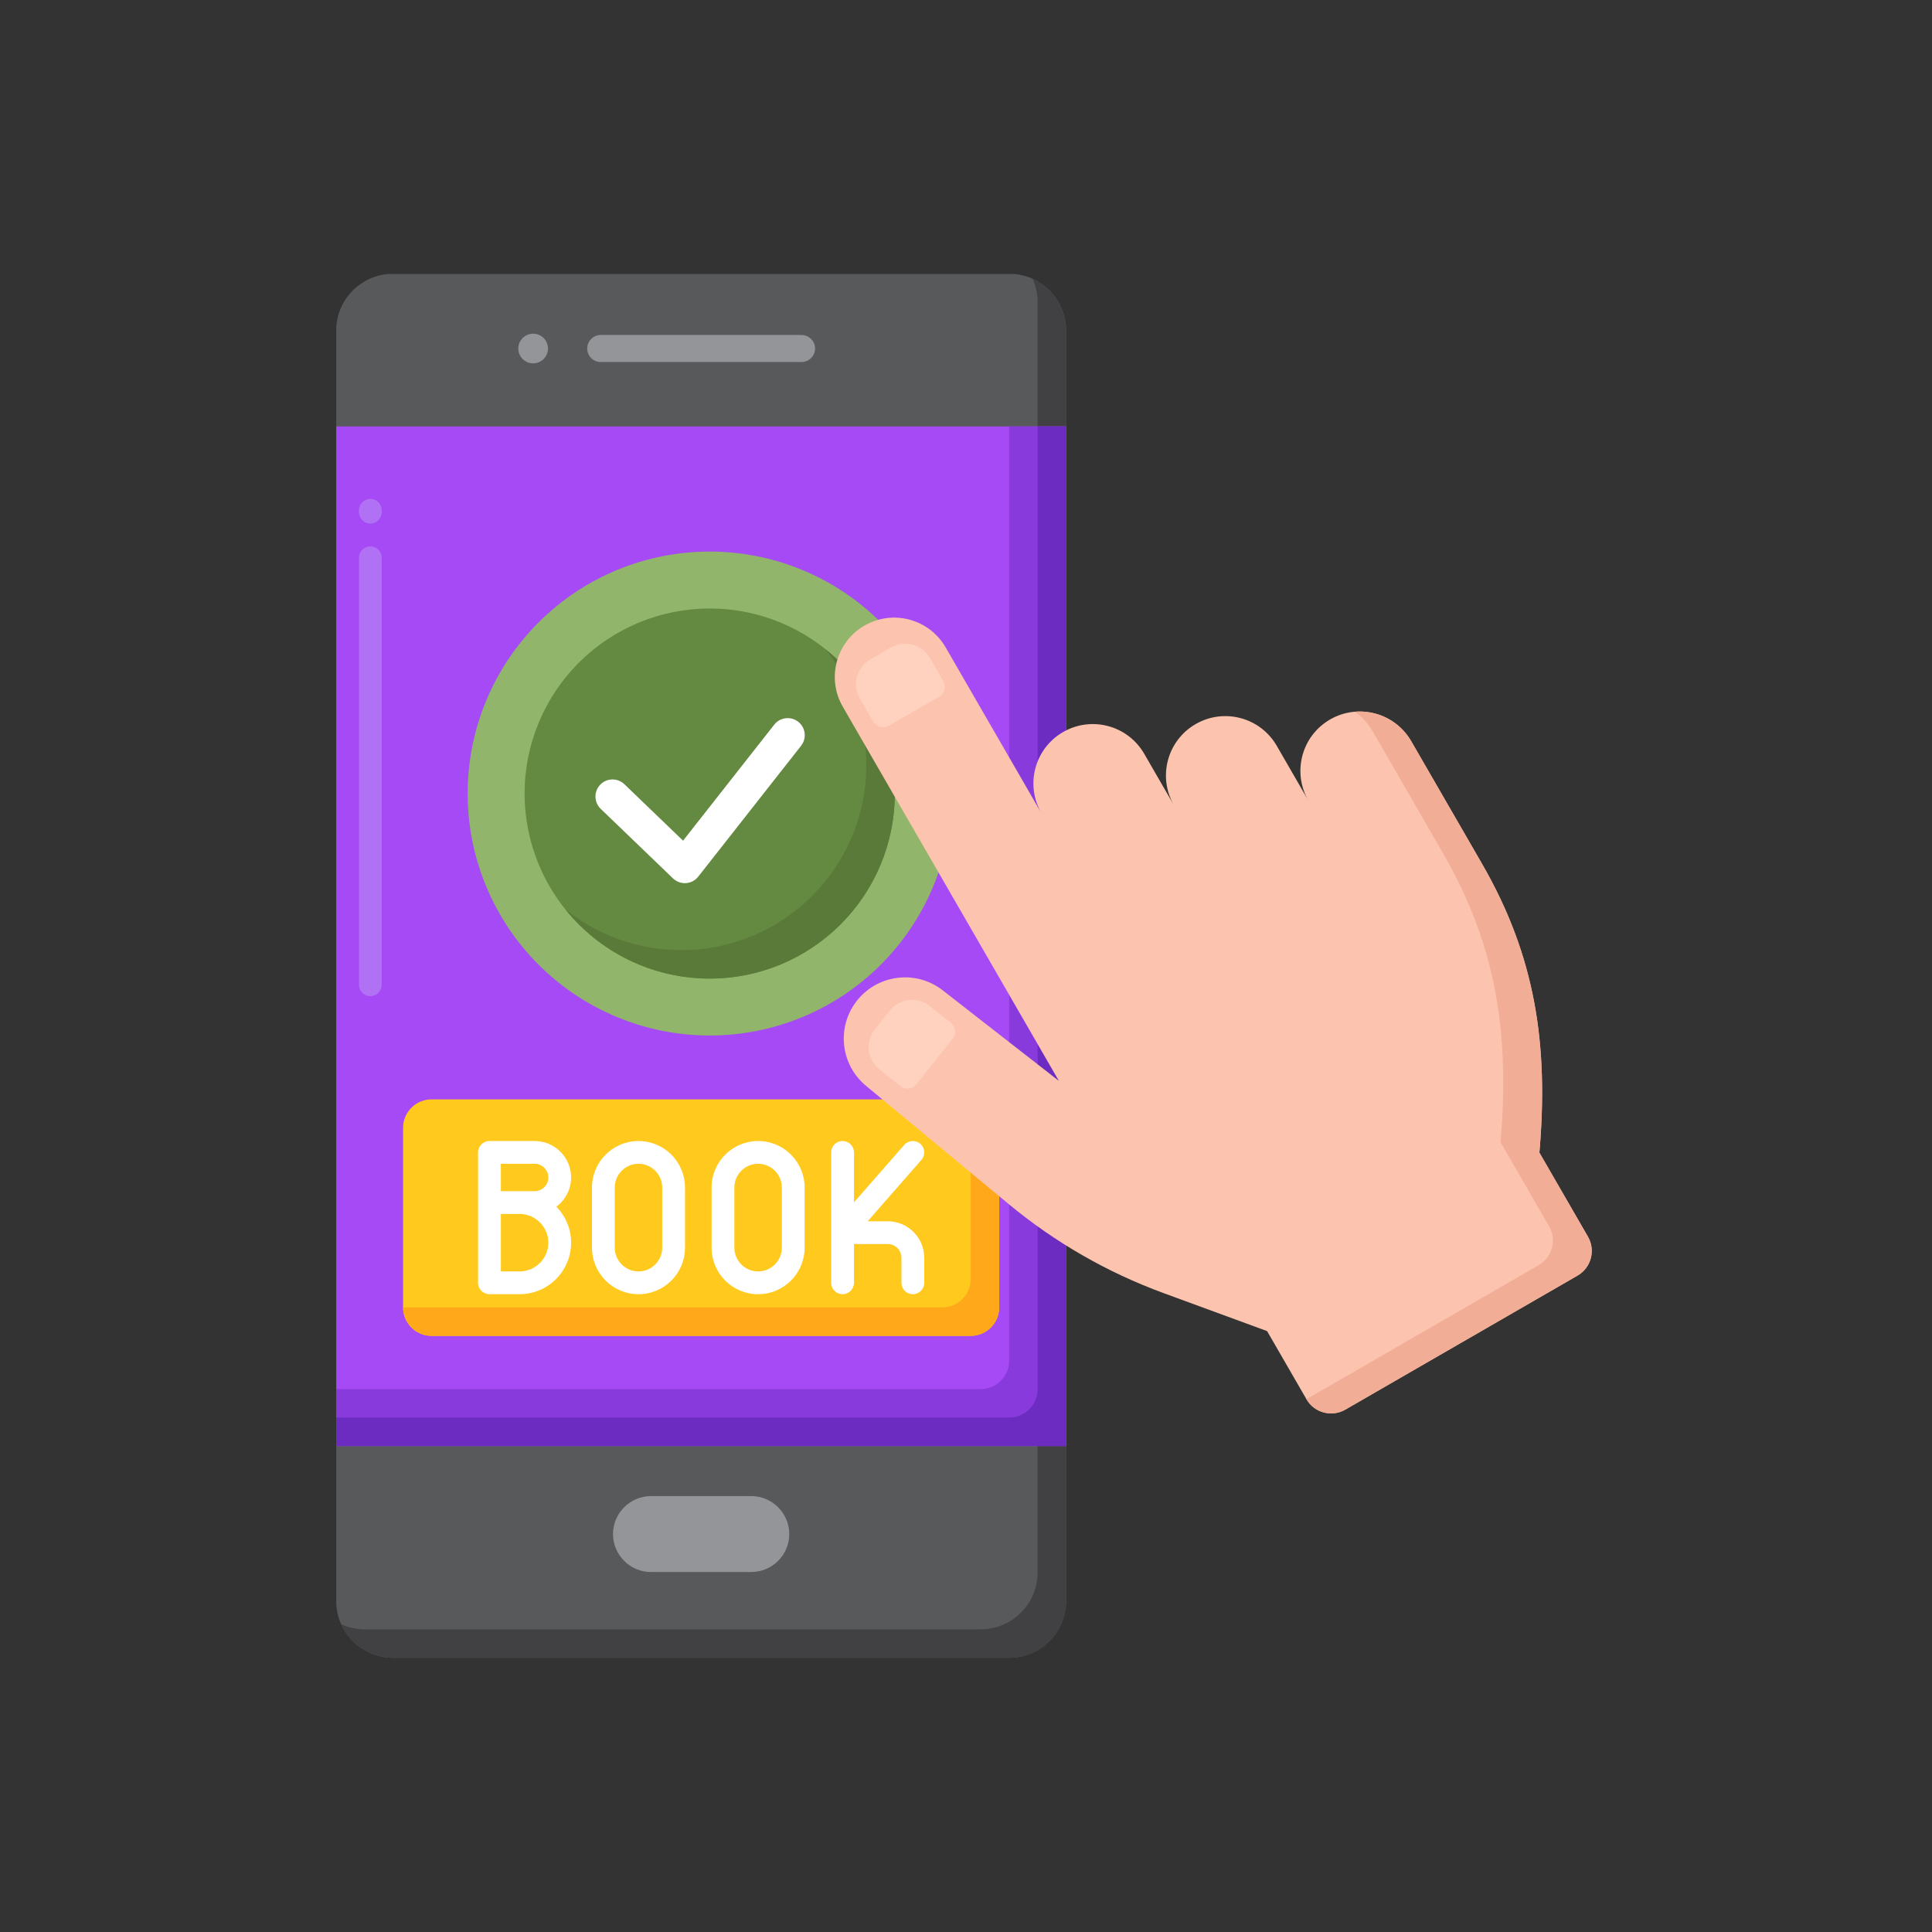 <svg xmlns="http://www.w3.org/2000/svg" xmlns:xlink="http://www.w3.org/1999/xlink" width="1400" zoomAndPan="magnify" viewBox="0 0 1050 1050" height="1400" preserveAspectRatio="xMidYMid meet" version="1.2"><rect x="0" y="0" width="1050" height="1050" fill="#333333" stroke="none"/><defs><clipPath id="e6f16c40bc"><path d="M 182.758 148.91 L 580 148.91 L 580 901 L 182.758 901 Z M 182.758 148.91"></path></clipPath><clipPath id="8ffa9fed7c"><path d="M 182.758 231 L 580 231 L 580 786 L 182.758 786 Z M 182.758 231"></path></clipPath><clipPath id="67f6ac195d"><path d="M 182.758 231 L 580 231 L 580 786 L 182.758 786 Z M 182.758 231"></path></clipPath></defs><g id="28b2d70fa4"><g clip-rule="nonzero" clip-path="url(#e6f16c40bc)"><path style="stroke:none;fill-rule:nonzero;fill:#58595b;fill-opacity:1;" d="M 213.652 900.977 L 548.457 900.977 C 565.551 900.977 579.41 887.125 579.41 870.035 L 579.41 179.727 C 579.41 162.637 565.551 148.785 548.457 148.785 L 213.652 148.785 C 196.559 148.785 182.699 162.637 182.699 179.727 L 182.699 870.035 C 182.699 887.125 196.559 900.977 213.652 900.977 Z M 213.652 900.977"></path></g><path style="stroke:none;fill-rule:nonzero;fill:#414042;fill-opacity:1;" d="M 561.176 151.539 C 562.93 155.422 563.934 159.715 563.934 164.258 L 563.934 854.566 C 563.934 871.656 550.074 885.508 532.98 885.508 L 198.176 885.508 C 193.637 885.508 189.34 884.508 185.453 882.754 C 190.309 893.496 201.094 900.98 213.652 900.98 L 548.457 900.98 C 565.551 900.98 579.41 887.129 579.41 870.035 L 579.41 179.727 C 579.41 167.176 571.918 156.395 561.176 151.539 Z M 561.176 151.539"></path><path style="stroke:none;fill-rule:nonzero;fill:#939598;fill-opacity:1;" d="M 326.477 196.754 L 435.629 196.754 C 439.668 196.754 442.973 193.449 442.973 189.41 C 442.973 185.371 439.668 182.066 435.629 182.066 L 326.477 182.066 C 322.438 182.066 319.133 185.371 319.133 189.41 C 319.133 193.449 322.438 196.754 326.477 196.754 Z M 326.477 196.754"></path><path style="stroke:none;fill-rule:nonzero;fill:#939598;fill-opacity:1;" d="M 297.809 189.41 C 297.809 189.941 297.758 190.465 297.656 190.984 C 297.551 191.504 297.398 192.008 297.195 192.496 C 296.992 192.984 296.746 193.449 296.449 193.891 C 296.156 194.328 295.824 194.734 295.449 195.109 C 295.074 195.484 294.668 195.82 294.227 196.113 C 293.785 196.406 293.32 196.656 292.832 196.859 C 292.344 197.059 291.84 197.215 291.32 197.316 C 290.801 197.418 290.277 197.473 289.746 197.473 C 289.219 197.473 288.691 197.418 288.172 197.316 C 287.652 197.215 287.148 197.059 286.66 196.859 C 286.172 196.656 285.707 196.406 285.266 196.113 C 284.828 195.82 284.418 195.484 284.047 195.109 C 283.672 194.734 283.336 194.328 283.043 193.891 C 282.75 193.449 282.5 192.984 282.297 192.496 C 282.094 192.008 281.941 191.504 281.84 190.984 C 281.734 190.465 281.684 189.941 281.684 189.41 C 281.684 188.883 281.734 188.355 281.84 187.836 C 281.941 187.32 282.094 186.816 282.297 186.324 C 282.5 185.836 282.75 185.371 283.043 184.934 C 283.336 184.492 283.672 184.086 284.047 183.711 C 284.418 183.336 284.828 183 285.266 182.707 C 285.707 182.414 286.172 182.164 286.66 181.965 C 287.148 181.762 287.652 181.609 288.172 181.504 C 288.691 181.402 289.219 181.348 289.746 181.348 C 290.277 181.348 290.801 181.402 291.32 181.504 C 291.84 181.609 292.344 181.762 292.832 181.965 C 293.32 182.164 293.785 182.414 294.227 182.707 C 294.668 183 295.074 183.336 295.449 183.711 C 295.824 184.086 296.156 184.492 296.449 184.934 C 296.746 185.371 296.992 185.836 297.195 186.324 C 297.398 186.816 297.551 187.32 297.656 187.836 C 297.758 188.355 297.809 188.883 297.809 189.41 Z M 297.809 189.41"></path><g clip-rule="nonzero" clip-path="url(#8ffa9fed7c)"><path style="stroke:none;fill-rule:nonzero;fill:#a54af4;fill-opacity:1;" d="M 182.695 231.758 L 579.41 231.758 L 579.41 785.883 L 182.695 785.883 Z M 182.695 231.758"></path></g><path style="stroke:none;fill-rule:nonzero;fill:#b171f4;fill-opacity:1;" d="M 201.27 541.383 C 197.855 541.383 195.082 538.609 195.082 535.195 L 195.082 303.113 C 195.082 299.699 197.855 296.926 201.27 296.926 C 204.688 296.926 207.461 299.699 207.461 303.113 L 207.461 535.195 C 207.461 538.613 204.688 541.383 201.27 541.383 Z M 201.27 284.547 C 197.855 284.547 195.082 281.773 195.082 278.359 L 195.082 277.328 C 195.082 273.914 197.855 271.141 201.27 271.141 C 204.688 271.141 207.461 273.914 207.461 277.328 L 207.461 278.359 C 207.461 281.777 204.688 284.547 201.27 284.547 Z M 201.27 284.547"></path><g clip-rule="nonzero" clip-path="url(#67f6ac195d)"><path style="stroke:none;fill-rule:nonzero;fill:#893add;fill-opacity:1;" d="M 548.457 231.758 L 548.457 739.469 C 548.457 748.012 541.527 754.941 532.98 754.941 L 182.695 754.941 L 182.695 785.883 L 579.41 785.883 L 579.41 231.758 Z M 548.457 231.758"></path><path style="stroke:none;fill-rule:nonzero;fill:#6c2bc1;fill-opacity:1;" d="M 563.934 231.758 L 563.934 754.941 C 563.934 763.484 557.004 770.414 548.457 770.414 L 182.695 770.414 L 182.695 785.883 L 579.41 785.883 L 579.41 231.758 Z M 563.934 231.758"></path></g><path style="stroke:none;fill-rule:nonzero;fill:#91b56b;fill-opacity:1;" d="M 517.25 431.27 C 517.25 433.422 517.195 435.574 517.09 437.723 C 516.984 439.871 516.828 442.016 516.617 444.16 C 516.406 446.301 516.141 448.438 515.828 450.566 C 515.512 452.695 515.141 454.816 514.723 456.926 C 514.301 459.035 513.832 461.137 513.309 463.223 C 512.785 465.312 512.211 467.387 511.586 469.445 C 510.961 471.504 510.285 473.547 509.559 475.574 C 508.836 477.602 508.059 479.609 507.238 481.598 C 506.414 483.586 505.539 485.551 504.621 487.496 C 503.699 489.445 502.73 491.367 501.719 493.262 C 500.703 495.16 499.641 497.035 498.535 498.879 C 497.426 500.727 496.277 502.543 495.078 504.332 C 493.883 506.121 492.645 507.883 491.363 509.609 C 490.078 511.34 488.754 513.035 487.391 514.699 C 486.023 516.363 484.617 517.992 483.172 519.586 C 481.727 521.184 480.242 522.742 478.719 524.262 C 477.199 525.785 475.641 527.27 474.043 528.715 C 472.449 530.16 470.82 531.562 469.156 532.93 C 467.492 534.293 465.793 535.617 464.062 536.902 C 462.336 538.184 460.574 539.422 458.785 540.617 C 456.996 541.812 455.176 542.965 453.332 544.07 C 451.484 545.176 449.609 546.238 447.711 547.254 C 445.812 548.266 443.891 549.234 441.945 550.156 C 440 551.074 438.031 551.945 436.043 552.77 C 434.055 553.594 432.047 554.367 430.02 555.094 C 427.992 555.82 425.949 556.492 423.887 557.117 C 421.828 557.742 419.754 558.316 417.664 558.84 C 415.574 559.363 413.477 559.836 411.363 560.254 C 409.254 560.676 407.133 561.043 405.004 561.359 C 402.875 561.672 400.738 561.938 398.594 562.148 C 396.453 562.359 394.305 562.516 392.156 562.621 C 390.004 562.727 387.852 562.781 385.699 562.781 C 383.547 562.781 381.395 562.727 379.246 562.621 C 377.094 562.516 374.949 562.359 372.805 562.148 C 370.664 561.938 368.527 561.672 366.398 561.359 C 364.27 561.043 362.148 560.676 360.035 560.254 C 357.926 559.836 355.824 559.363 353.738 558.84 C 351.648 558.316 349.574 557.742 347.512 557.117 C 345.453 556.492 343.41 555.82 341.383 555.094 C 339.355 554.367 337.348 553.594 335.359 552.77 C 333.371 551.945 331.402 551.074 329.457 550.156 C 327.508 549.234 325.586 548.266 323.688 547.254 C 321.789 546.238 319.918 545.176 318.07 544.07 C 316.223 542.965 314.406 541.812 312.617 540.617 C 310.824 539.422 309.066 538.184 307.336 536.902 C 305.605 535.617 303.91 534.293 302.246 532.93 C 300.582 531.562 298.953 530.16 297.355 528.715 C 295.762 527.27 294.203 525.785 292.68 524.262 C 291.16 522.742 289.676 521.184 288.23 519.586 C 286.781 517.992 285.375 516.363 284.012 514.699 C 282.645 513.035 281.32 511.34 280.039 509.609 C 278.758 507.883 277.516 506.121 276.32 504.332 C 275.125 502.543 273.973 500.727 272.867 498.879 C 271.758 497.035 270.699 495.16 269.684 493.262 C 268.668 491.367 267.703 489.445 266.781 487.496 C 265.859 485.551 264.988 483.586 264.164 481.598 C 263.34 479.609 262.566 477.602 261.84 475.574 C 261.117 473.547 260.441 471.504 259.816 469.445 C 259.191 467.387 258.617 465.312 258.094 463.223 C 257.57 461.137 257.098 459.035 256.68 456.926 C 256.258 454.816 255.891 452.695 255.574 450.566 C 255.258 448.438 254.996 446.301 254.785 444.16 C 254.574 442.016 254.414 439.871 254.309 437.723 C 254.203 435.574 254.152 433.422 254.152 431.27 C 254.152 429.117 254.203 426.965 254.309 424.816 C 254.414 422.668 254.574 420.52 254.785 418.379 C 254.996 416.238 255.258 414.102 255.574 411.973 C 255.891 409.844 256.258 407.723 256.68 405.613 C 257.098 403.5 257.57 401.402 258.094 399.312 C 258.617 397.227 259.191 395.152 259.816 393.094 C 260.441 391.035 261.117 388.992 261.84 386.965 C 262.566 384.938 263.34 382.93 264.164 380.941 C 264.988 378.953 265.859 376.984 266.781 375.039 C 267.703 373.094 268.668 371.172 269.684 369.273 C 270.699 367.375 271.758 365.504 272.867 363.656 C 273.973 361.812 275.125 359.996 276.32 358.203 C 277.516 356.414 278.758 354.656 280.039 352.926 C 281.32 351.199 282.645 349.504 284.012 347.84 C 285.375 346.176 286.781 344.547 288.23 342.949 C 289.676 341.355 291.16 339.797 292.68 338.277 C 294.203 336.754 295.762 335.27 297.355 333.824 C 298.953 332.379 300.582 330.973 302.246 329.609 C 303.91 328.242 305.605 326.918 307.336 325.637 C 309.066 324.355 310.824 323.117 312.617 321.922 C 314.406 320.727 316.223 319.574 318.07 318.469 C 319.918 317.359 321.789 316.301 323.688 315.285 C 325.586 314.27 327.508 313.305 329.457 312.383 C 331.402 311.465 333.371 310.59 335.359 309.766 C 337.348 308.945 339.355 308.168 341.383 307.445 C 343.41 306.719 345.453 306.043 347.512 305.418 C 349.574 304.793 351.648 304.223 353.738 303.699 C 355.824 303.176 357.926 302.703 360.035 302.285 C 362.148 301.863 364.27 301.496 366.398 301.18 C 368.527 300.863 370.664 300.602 372.805 300.391 C 374.949 300.18 377.094 300.02 379.246 299.914 C 381.395 299.809 383.547 299.758 385.699 299.758 C 387.852 299.758 390.004 299.809 392.156 299.914 C 394.305 300.02 396.453 300.18 398.594 300.391 C 400.738 300.602 402.875 300.863 405.004 301.18 C 407.133 301.496 409.254 301.863 411.363 302.285 C 413.477 302.703 415.574 303.176 417.664 303.699 C 419.754 304.223 421.828 304.793 423.887 305.418 C 425.949 306.043 427.992 306.719 430.02 307.445 C 432.047 308.168 434.055 308.945 436.043 309.766 C 438.031 310.59 440 311.465 441.945 312.383 C 443.891 313.305 445.812 314.27 447.711 315.285 C 449.609 316.301 451.484 317.359 453.332 318.469 C 455.176 319.574 456.996 320.727 458.785 321.922 C 460.574 323.117 462.336 324.355 464.062 325.637 C 465.793 326.918 467.492 328.242 469.156 329.609 C 470.82 330.973 472.449 332.379 474.043 333.824 C 475.641 335.27 477.199 336.754 478.719 338.277 C 480.242 339.797 481.727 341.355 483.172 342.949 C 484.617 344.547 486.023 346.176 487.391 347.84 C 488.754 349.504 490.078 351.199 491.363 352.926 C 492.645 354.656 493.883 356.414 495.078 358.203 C 496.277 359.996 497.426 361.812 498.535 363.656 C 499.641 365.504 500.703 367.375 501.719 369.273 C 502.73 371.172 503.699 373.094 504.621 375.039 C 505.539 376.984 506.414 378.953 507.238 380.941 C 508.059 382.93 508.836 384.938 509.559 386.965 C 510.285 388.992 510.961 391.035 511.586 393.094 C 512.211 395.152 512.785 397.227 513.309 399.312 C 513.832 401.402 514.301 403.5 514.723 405.613 C 515.141 407.723 515.512 409.844 515.828 411.973 C 516.141 414.102 516.406 416.238 516.617 418.379 C 516.828 420.52 516.984 422.668 517.09 424.816 C 517.195 426.965 517.25 429.117 517.25 431.27 Z M 517.25 431.27"></path><path style="stroke:none;fill-rule:nonzero;fill:#648940;fill-opacity:1;" d="M 486.297 431.27 C 486.297 432.914 486.258 434.559 486.176 436.203 C 486.094 437.848 485.973 439.488 485.812 441.125 C 485.652 442.766 485.449 444.398 485.207 446.023 C 484.965 447.652 484.684 449.273 484.363 450.891 C 484.043 452.504 483.684 454.109 483.281 455.703 C 482.883 457.301 482.445 458.887 481.965 460.461 C 481.488 462.039 480.973 463.602 480.418 465.148 C 479.863 466.699 479.27 468.234 478.641 469.754 C 478.008 471.273 477.344 472.781 476.641 474.266 C 475.934 475.754 475.195 477.227 474.418 478.676 C 473.645 480.129 472.832 481.559 471.984 482.973 C 471.141 484.383 470.258 485.773 469.344 487.141 C 468.43 488.512 467.48 489.855 466.5 491.176 C 465.52 492.5 464.508 493.797 463.461 495.07 C 462.418 496.34 461.344 497.586 460.238 498.805 C 459.133 500.027 457.996 501.219 456.832 502.383 C 455.668 503.547 454.477 504.68 453.258 505.785 C 452.039 506.891 450.789 507.965 449.52 509.008 C 448.246 510.055 446.949 511.066 445.625 512.047 C 444.305 513.027 442.957 513.973 441.59 514.887 C 440.219 515.801 438.828 516.684 437.418 517.527 C 436.004 518.375 434.574 519.188 433.121 519.961 C 431.668 520.738 430.199 521.477 428.711 522.18 C 427.223 522.887 425.719 523.551 424.195 524.184 C 422.676 524.812 421.141 525.402 419.59 525.957 C 418.039 526.512 416.477 527.027 414.902 527.508 C 413.328 527.984 411.742 528.422 410.145 528.824 C 408.547 529.223 406.941 529.582 405.324 529.906 C 403.711 530.227 402.09 530.508 400.461 530.75 C 398.832 530.988 397.199 531.191 395.562 531.352 C 393.922 531.516 392.281 531.637 390.637 531.715 C 388.992 531.797 387.348 531.836 385.699 531.836 C 384.055 531.836 382.41 531.797 380.766 531.715 C 379.121 531.637 377.48 531.516 375.84 531.352 C 374.203 531.191 372.566 530.988 370.941 530.75 C 369.312 530.508 367.691 530.227 366.074 529.906 C 364.461 529.582 362.855 529.223 361.258 528.824 C 359.66 528.422 358.074 527.984 356.5 527.508 C 354.922 527.027 353.359 526.512 351.809 525.957 C 350.262 525.402 348.727 524.812 347.203 524.184 C 345.684 523.551 344.18 522.887 342.691 522.18 C 341.203 521.477 339.73 520.738 338.281 519.961 C 336.828 519.188 335.395 518.375 333.984 517.527 C 332.57 516.684 331.18 515.801 329.812 514.887 C 328.441 513.973 327.098 513.027 325.773 512.047 C 324.453 511.066 323.156 510.055 321.883 509.008 C 320.609 507.965 319.363 506.891 318.145 505.785 C 316.926 504.68 315.73 503.547 314.566 502.383 C 313.402 501.219 312.27 500.027 311.164 498.805 C 310.059 497.586 308.984 496.34 307.938 495.07 C 306.895 493.797 305.883 492.5 304.898 491.176 C 303.918 489.855 302.973 488.512 302.059 487.141 C 301.141 485.773 300.262 484.383 299.414 482.973 C 298.57 481.559 297.758 480.129 296.98 478.676 C 296.207 477.227 295.465 475.754 294.762 474.266 C 294.059 472.781 293.391 471.273 292.762 469.754 C 292.133 468.234 291.539 466.699 290.984 465.148 C 290.43 463.602 289.914 462.039 289.434 460.461 C 288.957 458.887 288.52 457.301 288.117 455.703 C 287.719 454.109 287.359 452.504 287.035 450.891 C 286.715 449.273 286.434 447.652 286.191 446.027 C 285.949 444.398 285.75 442.766 285.59 441.125 C 285.426 439.488 285.305 437.848 285.227 436.203 C 285.145 434.559 285.105 432.914 285.105 431.27 C 285.105 429.625 285.145 427.977 285.227 426.336 C 285.305 424.691 285.426 423.051 285.59 421.41 C 285.75 419.773 285.949 418.141 286.191 416.512 C 286.434 414.883 286.715 413.262 287.035 411.648 C 287.359 410.035 287.719 408.43 288.117 406.832 C 288.52 405.238 288.957 403.652 289.434 402.074 C 289.914 400.5 290.43 398.938 290.984 397.387 C 291.539 395.84 292.133 394.305 292.762 392.781 C 293.391 391.262 294.059 389.758 294.762 388.27 C 295.465 386.781 296.207 385.312 296.98 383.863 C 297.758 382.41 298.57 380.977 299.414 379.566 C 300.262 378.156 301.141 376.766 302.059 375.395 C 302.973 374.027 303.918 372.684 304.898 371.359 C 305.883 370.039 306.895 368.742 307.938 367.469 C 308.984 366.195 310.059 364.949 311.164 363.73 C 312.27 362.512 313.402 361.32 314.566 360.156 C 315.73 358.992 316.926 357.859 318.145 356.754 C 319.363 355.648 320.609 354.574 321.883 353.527 C 323.156 352.484 324.453 351.473 325.773 350.492 C 327.098 349.512 328.441 348.562 329.812 347.648 C 331.18 346.734 332.57 345.855 333.984 345.008 C 335.395 344.164 336.828 343.352 338.281 342.574 C 339.73 341.801 341.203 341.059 342.691 340.355 C 344.18 339.652 345.684 338.984 347.203 338.355 C 348.727 337.727 350.262 337.133 351.809 336.578 C 353.359 336.023 354.922 335.508 356.5 335.031 C 358.074 334.555 359.66 334.113 361.258 333.715 C 362.855 333.316 364.461 332.953 366.074 332.633 C 367.691 332.312 369.312 332.031 370.941 331.789 C 372.566 331.547 374.203 331.348 375.84 331.184 C 377.48 331.023 379.121 330.902 380.766 330.82 C 382.41 330.742 384.055 330.699 385.699 330.699 C 387.348 330.699 388.992 330.742 390.637 330.82 C 392.281 330.902 393.922 331.023 395.562 331.184 C 397.199 331.348 398.832 331.547 400.461 331.789 C 402.09 332.031 403.711 332.312 405.324 332.633 C 406.941 332.953 408.547 333.316 410.145 333.715 C 411.742 334.113 413.328 334.555 414.902 335.031 C 416.477 335.508 418.039 336.023 419.59 336.578 C 421.141 337.133 422.676 337.727 424.195 338.355 C 425.719 338.984 427.223 339.652 428.711 340.355 C 430.199 341.059 431.668 341.801 433.121 342.574 C 434.574 343.352 436.004 344.164 437.418 345.008 C 438.828 345.855 440.219 346.734 441.59 347.648 C 442.957 348.562 444.305 349.512 445.625 350.492 C 446.949 351.473 448.246 352.484 449.52 353.527 C 450.789 354.574 452.039 355.648 453.258 356.754 C 454.477 357.859 455.668 358.992 456.832 360.156 C 457.996 361.32 459.133 362.512 460.238 363.73 C 461.344 364.949 462.418 366.195 463.461 367.469 C 464.508 368.742 465.52 370.039 466.5 371.359 C 467.48 372.684 468.43 374.027 469.344 375.395 C 470.258 376.766 471.141 378.156 471.984 379.566 C 472.832 380.977 473.645 382.41 474.418 383.863 C 475.195 385.312 475.934 386.781 476.641 388.27 C 477.344 389.758 478.008 391.262 478.641 392.781 C 479.27 394.305 479.863 395.84 480.418 397.387 C 480.973 398.938 481.488 400.5 481.965 402.074 C 482.445 403.652 482.883 405.238 483.281 406.832 C 483.684 408.43 484.043 410.035 484.363 411.648 C 484.684 413.262 484.965 414.883 485.207 416.512 C 485.449 418.141 485.652 419.773 485.812 421.41 C 485.973 423.051 486.094 424.691 486.176 426.336 C 486.258 427.977 486.297 429.625 486.297 431.27 Z M 486.297 431.27"></path><path style="stroke:none;fill-rule:nonzero;fill:#5a7a39;fill-opacity:1;" d="M 448.66 352.855 C 462.512 370.09 470.82 391.969 470.82 415.797 C 470.82 471.34 425.781 516.363 370.223 516.363 C 346.387 516.363 324.504 508.059 307.266 494.211 C 325.703 517.141 353.98 531.836 385.699 531.836 C 441.258 531.836 486.297 486.809 486.297 431.27 C 486.297 399.559 471.602 371.289 448.66 352.855 Z M 448.66 352.855"></path><path style="stroke:none;fill-rule:nonzero;fill:#ffffff;fill-opacity:1;" d="M 372.188 479.977 C 369.793 479.977 367.48 479.051 365.746 477.383 L 326.469 439.586 C 322.773 436.031 322.66 430.156 326.219 426.461 C 329.773 422.77 335.652 422.652 339.348 426.211 L 371.227 456.887 L 420.781 393.836 C 423.949 389.805 429.789 389.105 433.82 392.273 C 437.852 395.438 438.551 401.277 435.383 405.309 L 379.48 476.434 C 377.859 478.496 375.441 479.777 372.824 479.957 C 372.613 479.969 372.398 479.977 372.188 479.977 Z M 372.188 479.977"></path><path style="stroke:none;fill-rule:nonzero;fill:#ffc91d;fill-opacity:1;" d="M 527.562 726.008 L 234.543 726.008 C 225.996 726.008 219.066 719.078 219.066 710.535 L 219.066 612.949 C 219.066 604.406 225.996 597.48 234.543 597.48 L 527.562 597.48 C 536.109 597.48 543.039 604.406 543.039 612.949 L 543.039 710.535 C 543.039 719.082 536.109 726.008 527.562 726.008 Z M 527.562 726.008"></path><path style="stroke:none;fill-rule:nonzero;fill:#ffa91a;fill-opacity:1;" d="M 527.562 597.48 L 527.562 695.062 C 527.562 703.609 520.633 710.535 512.086 710.535 L 219.066 710.535 C 219.066 719.078 225.996 726.008 234.543 726.008 L 527.562 726.008 C 536.109 726.008 543.039 719.078 543.039 710.535 L 543.039 612.949 C 543.039 604.406 536.109 597.48 527.562 597.48 Z M 527.562 597.48"></path><path style="stroke:none;fill-rule:nonzero;fill:#ffffff;fill-opacity:1;" d="M 310.383 639.938 C 310.383 629.008 301.488 620.117 290.559 620.117 L 266.016 620.117 C 262.598 620.117 259.824 622.891 259.824 626.305 L 259.824 697.184 C 259.824 700.602 262.598 703.371 266.016 703.371 L 282.375 703.371 C 297.82 703.371 310.383 690.812 310.383 675.379 C 310.383 667.77 307.32 660.863 302.375 655.816 C 307.223 652.195 310.383 646.434 310.383 639.938 Z M 272.207 632.496 L 290.562 632.496 C 294.664 632.496 298.004 635.832 298.004 639.938 C 298.004 644.039 294.664 647.379 290.562 647.379 L 272.207 647.379 Z M 282.375 690.996 L 272.207 690.996 L 272.207 659.758 L 282.375 659.758 C 290.992 659.758 298 666.766 298 675.379 C 298 683.988 290.992 690.996 282.375 690.996 Z M 282.375 690.996"></path><path style="stroke:none;fill-rule:nonzero;fill:#ffffff;fill-opacity:1;" d="M 482.465 663.734 L 471.566 663.734 L 500.758 630.383 C 503.008 627.809 502.75 623.898 500.176 621.648 C 497.605 619.402 493.695 619.66 491.441 622.23 L 464.117 653.449 L 464.117 626.305 C 464.117 622.891 461.344 620.117 457.926 620.117 C 454.508 620.117 451.734 622.891 451.734 626.305 L 451.734 697.184 C 451.734 700.602 454.508 703.371 457.926 703.371 C 461.344 703.371 464.117 700.602 464.117 697.184 L 464.117 676.109 L 482.469 676.109 C 486.574 676.109 489.914 679.449 489.914 683.555 L 489.914 697.184 C 489.914 700.602 492.688 703.371 496.102 703.371 C 499.52 703.371 502.293 700.602 502.293 697.184 L 502.293 683.555 C 502.289 672.625 493.398 663.734 482.465 663.734 Z M 482.465 663.734"></path><path style="stroke:none;fill-rule:nonzero;fill:#ffffff;fill-opacity:1;" d="M 347.008 620.117 C 333.07 620.117 321.73 631.457 321.73 645.391 L 321.73 678.105 C 321.73 692.039 333.07 703.375 347.008 703.375 C 360.949 703.375 372.289 692.039 372.289 678.105 L 372.289 645.391 C 372.289 631.453 360.949 620.117 347.008 620.117 Z M 359.906 678.102 C 359.906 685.207 354.121 690.996 347.008 690.996 C 339.898 690.996 334.109 685.211 334.109 678.102 L 334.109 645.387 C 334.109 638.277 339.895 632.492 347.008 632.492 C 354.121 632.492 359.906 638.277 359.906 645.387 Z M 359.906 678.102"></path><path style="stroke:none;fill-rule:nonzero;fill:#ffffff;fill-opacity:1;" d="M 412.012 620.117 C 398.074 620.117 386.73 631.457 386.73 645.391 L 386.73 678.105 C 386.73 692.039 398.074 703.375 412.012 703.375 C 425.949 703.375 437.289 692.039 437.289 678.105 L 437.289 645.391 C 437.289 631.453 425.949 620.117 412.012 620.117 Z M 424.91 678.102 C 424.91 685.207 419.125 690.996 412.012 690.996 C 404.902 690.996 399.113 685.211 399.113 678.102 L 399.113 645.387 C 399.113 638.277 404.898 632.492 412.012 632.492 C 419.125 632.492 424.91 638.277 424.91 645.387 Z M 424.91 678.102"></path><path style="stroke:none;fill-rule:nonzero;fill:#fcc4ae;fill-opacity:1;" d="M 863.02 672.121 L 836.633 626.434 C 841.621 568.039 834.684 520.086 805.371 469.328 L 799.074 458.418 L 799.074 458.414 L 766.965 402.82 C 758.055 387.387 738.32 382.102 722.883 391.012 C 707.449 399.918 702.16 419.648 711.066 435.078 L 693.891 405.332 C 684.977 389.898 665.242 384.613 649.805 393.523 C 634.371 402.434 629.082 422.164 637.992 437.594 L 621.859 409.656 C 612.945 394.223 593.211 388.938 577.773 397.848 C 562.34 406.754 557.051 426.484 565.965 441.918 L 513.918 351.797 C 505.008 336.367 485.273 331.082 469.836 339.988 C 454.398 348.898 449.113 368.629 458.023 384.062 L 575.48 587.441 L 512.344 538.219 C 497.652 526.762 476.418 529.59 465.238 544.488 C 454.578 558.695 456.949 578.758 470.621 590.09 L 548.141 654.344 C 573.242 675.148 601.703 691.52 632.312 702.75 L 688.641 723.422 L 710.016 760.434 C 714.289 767.832 723.754 770.371 731.156 766.098 L 857.355 693.258 C 864.754 688.984 867.293 679.52 863.02 672.121 Z M 863.02 672.121"></path><path style="stroke:none;fill-rule:nonzero;fill:#ffd2c0;fill-opacity:1;" d="M 505.359 357.582 L 512.648 370.199 C 514.355 373.16 513.344 376.945 510.383 378.652 L 483.051 394.426 C 480.09 396.137 476.301 395.125 474.594 392.16 L 467.309 379.547 C 463.031 372.148 465.57 362.684 472.973 358.41 L 484.219 351.918 C 491.625 347.648 501.09 350.184 505.359 357.582 Z M 505.359 357.582"></path><path style="stroke:none;fill-rule:nonzero;fill:#ffd2c0;fill-opacity:1;" d="M 505.34 546.797 L 516.734 555.875 C 519.406 558.008 519.848 561.898 517.715 564.574 L 498.043 589.246 C 495.91 591.918 492.016 592.359 489.344 590.227 L 477.949 581.148 C 471.266 575.82 470.168 566.086 475.496 559.406 L 483.59 549.254 C 488.914 542.57 498.652 541.469 505.34 546.797 Z M 505.34 546.797"></path><path style="stroke:none;fill-rule:nonzero;fill:#f2ad97;fill-opacity:1;" d="M 736.293 386.832 C 740.074 389.461 743.367 392.906 745.82 397.156 L 777.93 452.75 L 777.93 452.754 L 784.227 463.664 C 813.539 514.422 820.477 562.375 815.488 620.77 L 841.875 666.461 C 846.148 673.859 843.609 683.32 836.211 687.594 L 710.012 760.434 C 714.285 767.832 723.754 770.371 731.152 766.098 L 857.352 693.258 C 864.75 688.984 867.289 679.52 863.016 672.121 L 836.629 626.434 C 841.617 568.039 834.68 520.086 805.367 469.328 L 799.07 458.418 L 799.07 458.414 L 766.961 402.82 C 760.504 391.641 748.367 385.82 736.293 386.832 Z M 736.293 386.832"></path><path style="stroke:none;fill-rule:nonzero;fill:#939598;fill-opacity:1;" d="M 408.316 854.359 L 353.793 854.359 C 342.445 854.359 333.156 845.074 333.156 833.727 C 333.156 822.379 342.445 813.098 353.793 813.098 L 408.316 813.098 C 419.664 813.098 428.949 822.379 428.949 833.727 C 428.949 845.074 419.66 854.359 408.316 854.359 Z M 408.316 854.359"></path></g></svg>